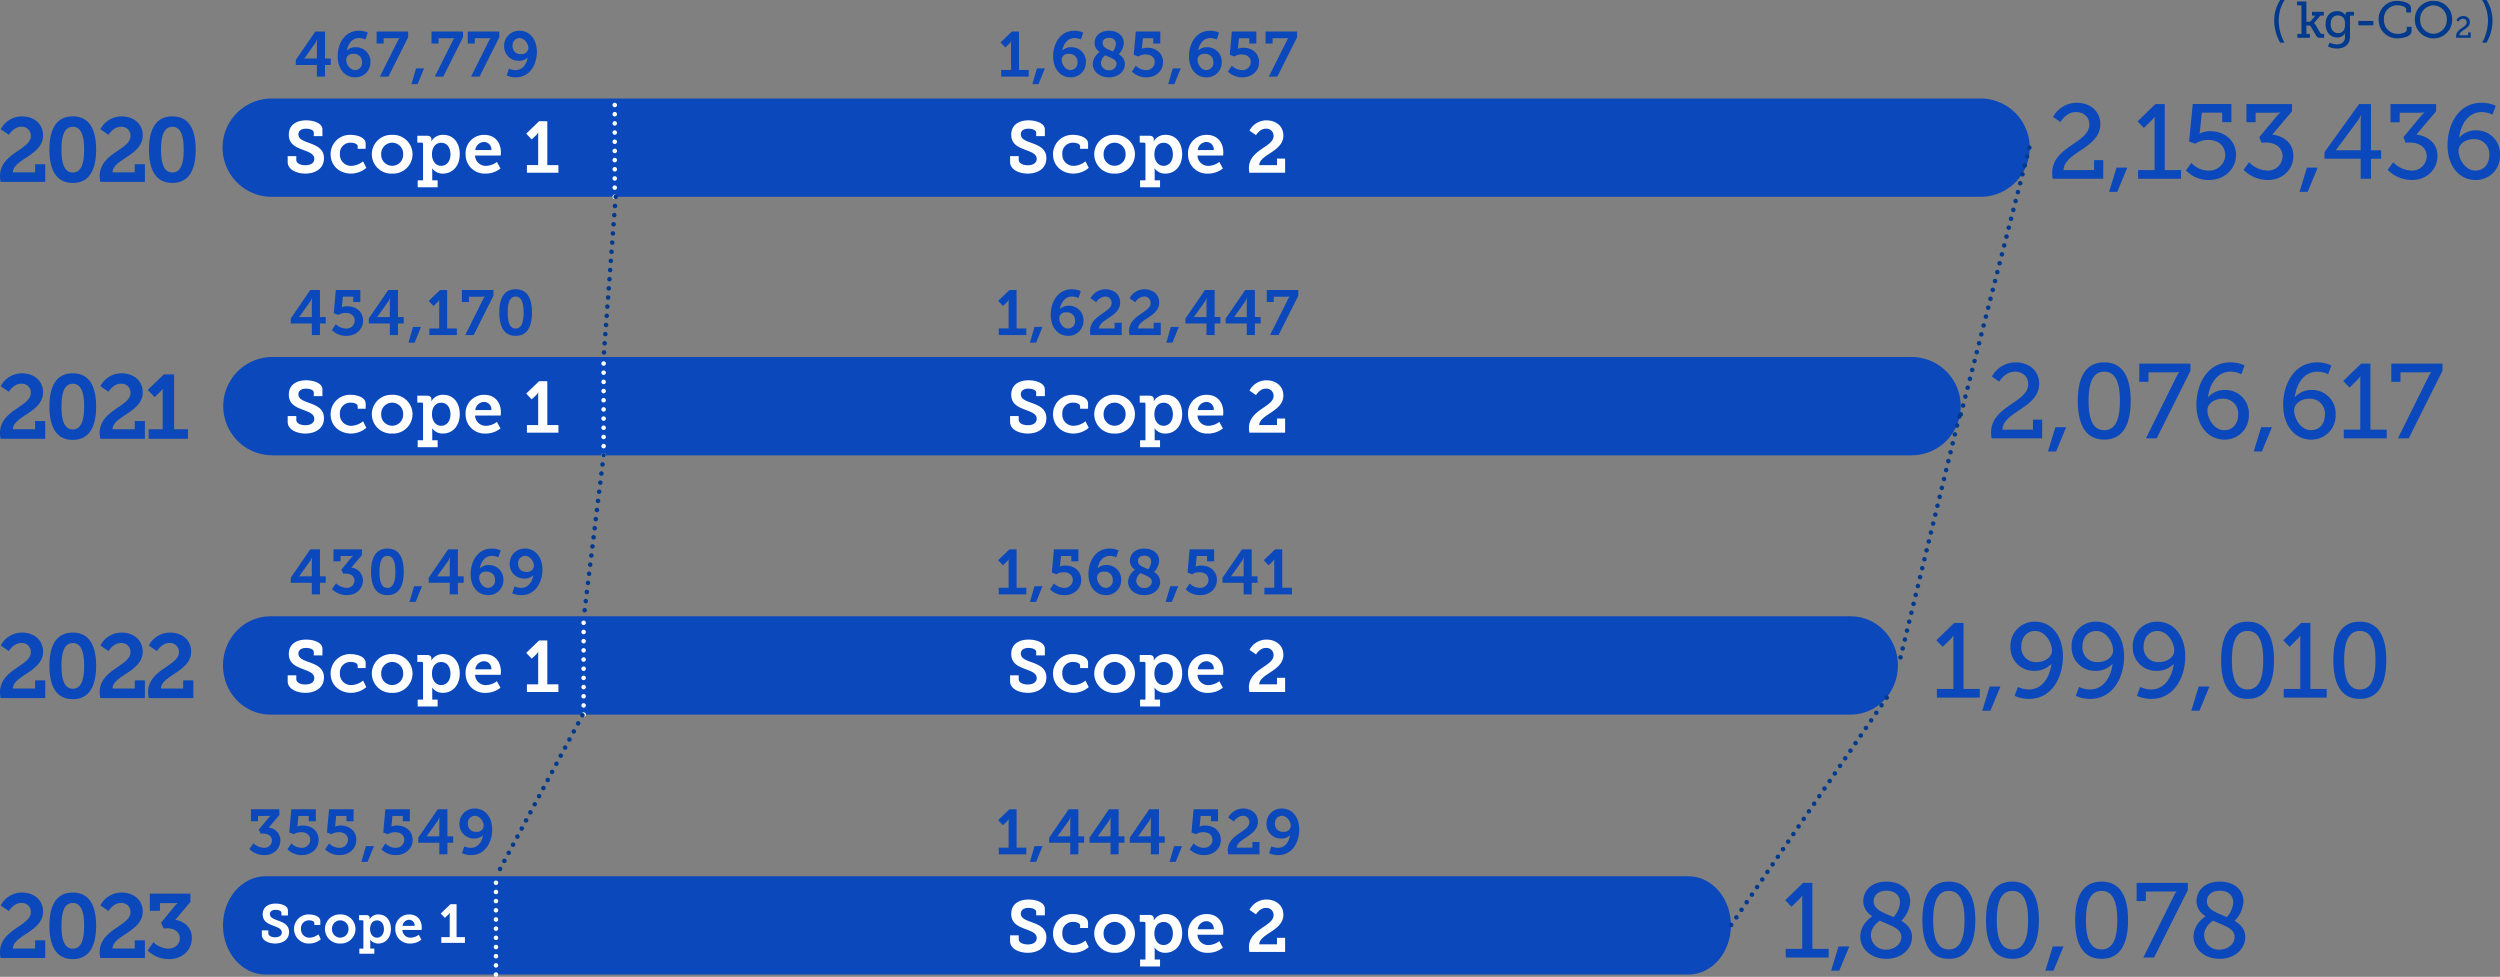 <svg xmlns="http://www.w3.org/2000/svg" width="827.085" height="323.165" viewBox="0 0 827.085 323.165">
  <rect x="0" y="0" width="827.085" height="323.165" fill="#808080" stroke="none"/>
  <g id="グループ_1049" data-name="グループ 1049" transform="translate(7898.68 6606.311)">
    <path id="パス_6504" data-name="パス 6504" d="M1.53,0H16.29V-5.85H12.93v2.7H5.58c.09-4.38,9.99-5.61,9.99-12.21,0-4.02-3.21-6.3-6.96-6.3A7.887,7.887,0,0,0,1.56-17.4l2.7,1.86s1.53-2.67,4.02-2.67a2.937,2.937,0,0,1,3.24,3.03c0,4.59-10.2,5.61-10.2,13.29A11.028,11.028,0,0,0,1.53,0ZM25.41.36c5.82,0,7.71-4.92,7.71-11.04s-1.89-10.98-7.71-10.98c-5.85,0-7.74,4.86-7.74,10.98S19.56.36,25.41.36Zm0-3.45c-2.94,0-3.75-3.33-3.75-7.59,0-4.2.81-7.53,3.75-7.53,2.91,0,3.75,3.33,3.75,7.53C29.16-6.42,28.32-3.09,25.41-3.09ZM34.5,0H49.26V-5.85H45.9v2.7H38.55c.09-4.38,9.99-5.61,9.99-12.21,0-4.02-3.21-6.3-6.96-6.3a7.887,7.887,0,0,0-7.05,4.26l2.7,1.86s1.53-2.67,4.02-2.67a2.937,2.937,0,0,1,3.24,3.03c0,4.59-10.2,5.61-10.2,13.29A11.028,11.028,0,0,0,34.5,0ZM58.35.36c5.82,0,7.71-4.92,7.71-11.04s-1.89-10.98-7.71-10.98c-5.85,0-7.74,4.86-7.74,10.98S52.5.36,58.35.36Zm0-3.45c-2.94,0-3.75-3.33-3.75-7.59,0-4.2.81-7.53,3.75-7.53,2.91,0,3.75,3.33,3.75,7.53C62.1-6.42,61.26-3.09,58.35-3.09Z" transform="translate(-7900 -6546.149)" fill="#0b48bc"/>
    <path id="パス_6505" data-name="パス 6505" d="M1.53,0H16.29V-5.85H12.93v2.7H5.58c.09-4.38,9.99-5.61,9.99-12.21,0-4.02-3.21-6.3-6.96-6.3A7.887,7.887,0,0,0,1.56-17.4l2.7,1.86s1.53-2.67,4.02-2.67a2.937,2.937,0,0,1,3.24,3.03c0,4.59-10.2,5.61-10.2,13.29A11.028,11.028,0,0,0,1.53,0ZM25.41.36c5.82,0,7.71-4.92,7.71-11.04s-1.89-10.98-7.71-10.98c-5.85,0-7.74,4.86-7.74,10.98S19.56.36,25.41.36Zm0-3.45c-2.94,0-3.75-3.33-3.75-7.59,0-4.2.81-7.53,3.75-7.53,2.91,0,3.75,3.33,3.75,7.53C29.16-6.42,28.32-3.09,25.41-3.09ZM34.5,0H49.26V-5.85H45.9v2.7H38.55c.09-4.38,9.99-5.61,9.99-12.21,0-4.02-3.21-6.3-6.96-6.3a7.887,7.887,0,0,0-7.05,4.26l2.7,1.86s1.53-2.67,4.02-2.67a2.937,2.937,0,0,1,3.24,3.03c0,4.59-10.2,5.61-10.2,13.29A11.028,11.028,0,0,0,34.5,0ZM50.49,0H63.51V-3.15H58.92V-21.3H55.53l-5.34,5.13,2.28,2.4,1.71-1.62a4.866,4.866,0,0,0,.93-1.2h.06s-.03.72-.03,1.44v12H50.49Z" transform="translate(-7900 -6461.149)" fill="#0b48bc"/>
    <path id="パス_6506" data-name="パス 6506" d="M1.53,0H16.29V-5.85H12.93v2.7H5.58c.09-4.38,9.99-5.61,9.99-12.21,0-4.02-3.21-6.3-6.96-6.3A7.887,7.887,0,0,0,1.56-17.4l2.7,1.86s1.53-2.67,4.02-2.67a2.937,2.937,0,0,1,3.24,3.03c0,4.59-10.2,5.61-10.2,13.29A11.028,11.028,0,0,0,1.53,0ZM25.41.36c5.82,0,7.71-4.92,7.71-11.04s-1.89-10.98-7.71-10.98c-5.85,0-7.74,4.86-7.74,10.98S19.56.36,25.41.36Zm0-3.45c-2.94,0-3.75-3.33-3.75-7.59,0-4.2.81-7.53,3.75-7.53,2.91,0,3.75,3.33,3.75,7.53C29.16-6.42,28.32-3.09,25.41-3.09ZM34.5,0H49.26V-5.85H45.9v2.7H38.55c.09-4.38,9.99-5.61,9.99-12.21,0-4.02-3.21-6.3-6.96-6.3a7.887,7.887,0,0,0-7.05,4.26l2.7,1.86s1.53-2.67,4.02-2.67a2.937,2.937,0,0,1,3.24,3.03c0,4.59-10.2,5.61-10.2,13.29A11.028,11.028,0,0,0,34.5,0ZM50.52,0H65.28V-5.85H61.92v2.7H54.57c.09-4.38,9.99-5.61,9.99-12.21,0-4.02-3.21-6.3-6.96-6.3a7.887,7.887,0,0,0-7.05,4.26l2.7,1.86s1.53-2.67,4.02-2.67a2.937,2.937,0,0,1,3.24,3.03c0,4.59-10.2,5.61-10.2,13.29A11.028,11.028,0,0,0,50.52,0Z" transform="translate(-7900 -6375.364)" fill="#0b48bc"/>
    <path id="パス_6507" data-name="パス 6507" d="M1.53,0H16.29V-5.85H12.93v2.7H5.58c.09-4.38,9.99-5.61,9.99-12.21,0-4.02-3.21-6.3-6.96-6.3A7.887,7.887,0,0,0,1.56-17.4l2.7,1.86s1.53-2.67,4.02-2.67a2.937,2.937,0,0,1,3.24,3.03c0,4.59-10.2,5.61-10.2,13.29A11.028,11.028,0,0,0,1.53,0ZM25.41.36c5.82,0,7.71-4.92,7.71-11.04s-1.89-10.98-7.71-10.98c-5.85,0-7.74,4.86-7.74,10.98S19.56.36,25.41.36Zm0-3.45c-2.94,0-3.75-3.33-3.75-7.59,0-4.2.81-7.53,3.75-7.53,2.91,0,3.75,3.33,3.75,7.53C29.16-6.42,28.32-3.09,25.41-3.09ZM34.5,0H49.26V-5.85H45.9v2.7H38.55c.09-4.38,9.99-5.61,9.99-12.21,0-4.02-3.21-6.3-6.96-6.3a7.887,7.887,0,0,0-7.05,4.26l2.7,1.86s1.53-2.67,4.02-2.67a2.937,2.937,0,0,1,3.24,3.03c0,4.59-10.2,5.61-10.2,13.29A11.028,11.028,0,0,0,34.5,0ZM50.88-15.63h3.36v-2.52h4.68a11.393,11.393,0,0,0,1.2-.09v.06a8.707,8.707,0,0,0-.9.87L54.6-11.67l.87,1.89c.24,0,.69-.06,1.17-.06,2.43,0,4.17,1.26,4.17,3.36,0,1.95-1.62,3.39-3.84,3.39a7.541,7.541,0,0,1-4.89-2.16L50.16-2.49A9.934,9.934,0,0,0,57.21.36C62.07.36,64.8-3,64.8-6.63c0-3.66-2.76-5.58-5.49-6l5.01-5.94V-21.3H50.88Z" transform="translate(-7900 -6289.364)" fill="#0b48bc"/>
    <path id="パス_6453" data-name="パス 6453" d="M122.622,80.8H687.7a16.262,16.262,0,1,0,0-32.523H122.622a16.262,16.262,0,1,0,0,32.523" transform="translate(-7931.276 -6622)" fill="#0b48bc"/>
    <path id="パス_6462" data-name="パス 6462" d="M1.89,0H18.62V-6.16H15.575v3.29H5.5c.07-5.915,12.145-7.21,12.145-15.155,0-4.27-3.29-7.1-7.8-7.1A8.894,8.894,0,0,0,2-20.44l2.45,1.68s1.855-3.29,5.11-3.29C12.18-22.05,14-20.44,14-17.885,14-11.8,1.715-10.71,1.715-1.89A12.248,12.248,0,0,0,1.89,0ZM20.545,4.34H23.24l3.325-8.015h-3.57ZM30.135,0h14.21V-2.87h-5.39V-24.71h-3.08L29.96-18.97l2.1,2.17,2.31-2.275a6.589,6.589,0,0,0,1.19-1.4h.07s-.035.735-.035,1.5v16.1h-5.46Zm15.82-2.765A10.253,10.253,0,0,0,53.585.42c5.145,0,8.96-3.64,8.96-8.3,0-4.41-3.43-7.84-8.54-7.84a7.681,7.681,0,0,0-3.5.77h-.07s.1-.525.175-.98l.63-5.915h6.72v3.15h3.045v-6.02H48.23L47.005-12.32l2.03.735a7.868,7.868,0,0,1,4.34-1.26c3.4,0,5.6,2.065,5.6,5.11a5.285,5.285,0,0,1-5.565,5.04,7.719,7.719,0,0,1-5.635-2.52ZM65.975-18.69H69.02v-3.15h6.895a12.006,12.006,0,0,0,1.26-.1v.07a5.868,5.868,0,0,0-.945.91L70.21-13.72l.805,1.82a11.637,11.637,0,0,1,1.47-.07c3.01,0,5.46,1.645,5.46,4.585a4.827,4.827,0,0,1-5.075,4.69,9,9,0,0,1-6.02-2.73L65.03-2.94A11.244,11.244,0,0,0,73.045.42c5.145,0,8.47-3.71,8.47-7.945,0-4.76-3.92-6.755-7-7.07l6.545-7.7V-24.71H65.975ZM83.545,4.34H86.24l3.325-8.015H86Zm8.26-10.955h11.97V0h3.4V-6.615h3.36v-2.8h-3.36V-24.71h-3.92L91.805-8.785Zm11.13-12.74a11.751,11.751,0,0,0,.91-1.645h.105a13.83,13.83,0,0,0-.175,1.89v9.7h-8.19v-.07Zm10.71.665h3.045v-3.15h6.9a12.006,12.006,0,0,0,1.26-.1v.07a5.868,5.868,0,0,0-.945.91l-6.02,7.245.805,1.82a11.637,11.637,0,0,1,1.47-.07c3.01,0,5.46,1.645,5.46,4.585a4.827,4.827,0,0,1-5.075,4.69,9,9,0,0,1-6.02-2.73L112.7-2.94A11.244,11.244,0,0,0,120.715.42c5.145,0,8.47-3.71,8.47-7.945,0-4.76-3.92-6.755-7-7.07l6.545-7.7V-24.71H113.645ZM141.75.42a7.944,7.944,0,0,0,8.12-8.33,7.735,7.735,0,0,0-7.84-8.085,7.26,7.26,0,0,0-5.6,2.345h-.07c.525-4.165,2.9-8.4,7.455-8.4a8.382,8.382,0,0,1,3.57.84l1.085-2.9a10.818,10.818,0,0,0-4.725-1.015c-7.77,0-11.235,7.455-11.235,14C132.51-4.2,136.36.42,141.75.42Zm-5.6-9.73c0-1.995,2.135-3.78,4.9-3.78a4.9,4.9,0,0,1,5.285,5.18c0,3.045-1.75,5.215-4.62,5.215C138.425-2.695,136.15-6.44,136.15-9.31Z" transform="translate(-7221.465 -6547.183)" fill="#0b48bc"/>
    <path id="パス_6463" data-name="パス 6463" d="M1.89,0H18.62V-6.16H15.575v3.29H5.5c.07-5.915,12.145-7.21,12.145-15.155,0-4.27-3.29-7.1-7.8-7.1A8.894,8.894,0,0,0,2-20.44l2.45,1.68s1.855-3.29,5.11-3.29C12.18-22.05,14-20.44,14-17.885,14-11.8,1.715-10.71,1.715-1.89A12.248,12.248,0,0,0,1.89,0ZM20.545,4.34H23.24l3.325-8.015h-3.57ZM39.165.42c6.58,0,8.75-5.67,8.75-12.81,0-7.1-2.17-12.74-8.75-12.74-6.615,0-8.75,5.635-8.75,12.74C30.415-5.25,32.55.42,39.165.42Zm0-3.115c-4.06,0-5.18-4.235-5.18-9.7,0-5.39,1.12-9.66,5.18-9.66,4.025,0,5.18,4.27,5.18,9.66C44.345-6.93,43.19-2.695,39.165-2.695ZM52.955,0h3.57L67.69-22.33v-2.38H50.75v6.02h3.045v-3.15H62.51a9.705,9.705,0,0,0,1.435-.1v.07a5.4,5.4,0,0,0-.77,1.225ZM78.89.42a7.944,7.944,0,0,0,8.12-8.33,7.735,7.735,0,0,0-7.84-8.085,7.26,7.26,0,0,0-5.6,2.345H73.5c.525-4.165,2.9-8.4,7.455-8.4a8.382,8.382,0,0,1,3.57.84l1.085-2.9a10.818,10.818,0,0,0-4.725-1.015c-7.77,0-11.235,7.455-11.235,14C69.65-4.2,73.5.42,78.89.42Zm-5.6-9.73c0-1.995,2.135-3.78,4.9-3.78a4.9,4.9,0,0,1,5.285,5.18c0,3.045-1.75,5.215-4.62,5.215C75.565-2.695,73.29-6.44,73.29-9.31ZM88.62,4.34h2.695L94.64-3.675H91.07ZM107.59.42a7.944,7.944,0,0,0,8.12-8.33,7.735,7.735,0,0,0-7.84-8.085,7.26,7.26,0,0,0-5.6,2.345h-.07c.525-4.165,2.9-8.4,7.455-8.4a8.382,8.382,0,0,1,3.57.84l1.085-2.9a10.818,10.818,0,0,0-4.725-1.015c-7.77,0-11.235,7.455-11.235,14C98.35-4.2,102.2.42,107.59.42Zm-5.6-9.73c0-1.995,2.135-3.78,4.9-3.78a4.9,4.9,0,0,1,5.285,5.18c0,3.045-1.75,5.215-4.62,5.215C104.265-2.695,101.99-6.44,101.99-9.31ZM118.405,0h14.21V-2.87h-5.39V-24.71h-3.08l-5.915,5.74,2.1,2.17,2.31-2.275a6.589,6.589,0,0,0,1.19-1.4h.07s-.035.735-.035,1.5v16.1h-5.46Zm17.92,0h3.57L151.06-22.33v-2.38H134.12v6.02h3.045v-3.15h8.715a9.706,9.706,0,0,0,1.435-.1v.07a5.4,5.4,0,0,0-.77,1.225Z" transform="translate(-7241.687 -6461.3)" fill="#0b48bc"/>
    <path id="パス_6469" data-name="パス 6469" d="M1.785,0h14.21V-2.87h-5.39V-24.71H7.525L1.61-18.97l2.1,2.17,2.31-2.275a6.589,6.589,0,0,0,1.19-1.4h.07s-.035.735-.035,1.5v16.1H1.785ZM16.8,4.34H19.5L22.82-3.675H19.25Zm9.345-21.175a7.688,7.688,0,0,0,7.84,7.98A7.533,7.533,0,0,0,39.62-11.1h.07c-.525,4.165-2.905,8.4-7.49,8.4a8.442,8.442,0,0,1-3.605-.84L27.51-.6A11.077,11.077,0,0,0,32.27.42c7.8,0,11.235-7.525,11.235-14,0-6.93-3.85-11.55-9.2-11.55A7.943,7.943,0,0,0,26.145-16.835Zm3.57,0c0-2.975,1.75-5.215,4.585-5.215,3.185,0,5.565,3.6,5.565,6.545,0,1.995-2.24,3.745-4.97,3.745A4.8,4.8,0,0,1,29.715-16.835Zm16.66,0a7.688,7.688,0,0,0,7.84,7.98A7.533,7.533,0,0,0,59.85-11.1h.07c-.525,4.165-2.9,8.4-7.49,8.4a8.442,8.442,0,0,1-3.6-.84L47.74-.6A11.077,11.077,0,0,0,52.5.42c7.805,0,11.235-7.525,11.235-14,0-6.93-3.85-11.55-9.205-11.55A7.943,7.943,0,0,0,46.375-16.835Zm3.57,0c0-2.975,1.75-5.215,4.585-5.215,3.185,0,5.565,3.6,5.565,6.545,0,1.995-2.24,3.745-4.97,3.745A4.8,4.8,0,0,1,49.945-16.835Zm16.66,0a7.688,7.688,0,0,0,7.84,7.98A7.533,7.533,0,0,0,80.08-11.1h.07c-.525,4.165-2.905,8.4-7.49,8.4a8.442,8.442,0,0,1-3.6-.84L67.97-.6A11.077,11.077,0,0,0,72.73.42c7.805,0,11.235-7.525,11.235-14,0-6.93-3.85-11.55-9.205-11.55A7.943,7.943,0,0,0,66.6-16.835Zm3.57,0c0-2.975,1.75-5.215,4.585-5.215,3.185,0,5.565,3.6,5.565,6.545,0,1.995-2.24,3.745-4.97,3.745A4.8,4.8,0,0,1,70.175-16.835ZM85.96,4.34h2.695L91.98-3.675H88.41ZM104.58.42c6.58,0,8.75-5.67,8.75-12.81,0-7.1-2.17-12.74-8.75-12.74-6.615,0-8.75,5.635-8.75,12.74C95.83-5.25,97.965.42,104.58.42Zm0-3.115c-4.06,0-5.18-4.235-5.18-9.7,0-5.39,1.12-9.66,5.18-9.66,4.025,0,5.18,4.27,5.18,9.66C109.76-6.93,108.605-2.695,104.58-2.695ZM116.55,0h14.21V-2.87h-5.39V-24.71h-3.08l-5.915,5.74,2.1,2.17,2.31-2.275a6.589,6.589,0,0,0,1.19-1.4h.07s-.035.735-.035,1.5v16.1h-5.46Zm25.165.42c6.58,0,8.75-5.67,8.75-12.81,0-7.1-2.17-12.74-8.75-12.74-6.615,0-8.75,5.635-8.75,12.74C132.965-5.25,135.1.42,141.715.42Zm0-3.115c-4.06,0-5.18-4.235-5.18-9.7,0-5.39,1.12-9.66,5.18-9.66,4.025,0,5.18,4.27,5.18,9.66C146.9-6.93,145.74-2.695,141.715-2.695Z" transform="translate(-7259.687 -6375.515)" fill="#0b48bc"/>
    <path id="パス_6470" data-name="パス 6470" d="M1.785,0h14.21V-2.87h-5.39V-24.71H7.525L1.61-18.97l2.1,2.17,2.31-2.275a6.589,6.589,0,0,0,1.19-1.4h.07s-.035.735-.035,1.5v16.1H1.785ZM16.8,4.34H19.5L22.82-3.675H19.25ZM26.46-6.965C26.46-2.73,30.17.42,35.1.42c5.145,0,8.47-3.43,8.47-7.21,0-2.52-1.5-4.165-3.535-5.355a9.979,9.979,0,0,0,2.94-6.475c0-3.92-3.22-6.51-7.84-6.51-5.18,0-7.7,3.185-7.7,6.475a5.807,5.807,0,0,0,3.01,4.97C29.75-13.195,26.46-10.92,26.46-6.965ZM30.87-18.62c0-1.925,1.505-3.5,4.27-3.5,2.66,0,4.445,1.435,4.445,3.885A7.814,7.814,0,0,1,37.45-13.4C34.16-14.84,30.87-15.785,30.87-18.62ZM29.96-7.315c0-2.765,2.24-4.375,2.94-4.9,3.85,1.75,7.14,2.555,7.14,5.425,0,2.415-2.38,4.165-4.97,4.165A4.833,4.833,0,0,1,29.96-7.315ZM55.755.42c6.58,0,8.75-5.67,8.75-12.81,0-7.1-2.17-12.74-8.75-12.74C49.14-25.13,47-19.495,47-12.39,47-5.25,49.14.42,55.755.42Zm0-3.115c-4.06,0-5.18-4.235-5.18-9.7,0-5.39,1.12-9.66,5.18-9.66,4.025,0,5.18,4.27,5.18,9.66C60.935-6.93,59.78-2.695,55.755-2.695ZM76.79.42c6.58,0,8.75-5.67,8.75-12.81,0-7.1-2.17-12.74-8.75-12.74-6.615,0-8.75,5.635-8.75,12.74C68.04-5.25,70.175.42,76.79.42Zm0-3.115c-4.06,0-5.18-4.235-5.18-9.7,0-5.39,1.12-9.66,5.18-9.66,4.025,0,5.18,4.27,5.18,9.66C81.97-6.93,80.815-2.695,76.79-2.695ZM87.675,4.34H90.37l3.325-8.015h-3.57ZM106.295.42c6.58,0,8.75-5.67,8.75-12.81,0-7.1-2.17-12.74-8.75-12.74-6.615,0-8.75,5.635-8.75,12.74C97.545-5.25,99.68.42,106.295.42Zm0-3.115c-4.06,0-5.18-4.235-5.18-9.7,0-5.39,1.12-9.66,5.18-9.66,4.025,0,5.18,4.27,5.18,9.66C111.475-6.93,110.32-2.695,106.295-2.695ZM120.085,0h3.57L134.82-22.33v-2.38H117.88v6.02h3.045v-3.15h8.715a9.705,9.705,0,0,0,1.435-.1v.07a5.4,5.4,0,0,0-.77,1.225ZM136.71-6.965c0,4.235,3.71,7.385,8.645,7.385,5.145,0,8.47-3.43,8.47-7.21,0-2.52-1.505-4.165-3.535-5.355a9.979,9.979,0,0,0,2.94-6.475c0-3.92-3.22-6.51-7.84-6.51-5.18,0-7.7,3.185-7.7,6.475a5.807,5.807,0,0,0,3.01,4.97C140-13.195,136.71-10.92,136.71-6.965Zm4.41-11.655c0-1.925,1.5-3.5,4.27-3.5,2.66,0,4.445,1.435,4.445,3.885A7.814,7.814,0,0,1,147.7-13.4C144.41-14.84,141.12-15.785,141.12-18.62Zm-.91,11.305c0-2.765,2.24-4.375,2.94-4.9,3.85,1.75,7.14,2.555,7.14,5.425,0,2.415-2.38,4.165-4.97,4.165A4.833,4.833,0,0,1,140.21-7.315Z" transform="translate(-7309.687 -6289.515)" fill="#0b48bc"/>
    <path id="パス_6492" data-name="パス 6492" d="M.5-3.843H7.476V0h2.688V-3.843h1.911V-5.964H10.164V-14.91H6.951L.5-5.5Zm6.447-7.245a8.344,8.344,0,0,0,.588-1.134H7.6a9.31,9.31,0,0,0-.126,1.281v4.977H3.318v-.042ZM20.118.252A4.947,4.947,0,0,0,25.2-4.788a4.77,4.77,0,0,0-4.809-4.935,4.154,4.154,0,0,0-2.94,1.05h-.042c.378-2.079,1.659-4.074,4.011-4.074a5.163,5.163,0,0,1,2.121.483l.777-2.268a6.942,6.942,0,0,0-2.982-.63c-4.725,0-6.972,4.326-6.972,8.442C14.364-2.331,16.905.252,20.118.252Zm-2.94-5.88a2.058,2.058,0,0,1,2.31-1.89,2.607,2.607,0,0,1,2.919,2.709A2.351,2.351,0,0,1,20.1-2.163C18.4-2.163,17.178-4.074,17.178-5.628ZM28.329,0h2.814l6.531-13.02v-1.89H27.237v3.969h2.331V-12.7H33.81a7.234,7.234,0,0,0,.966-.063v.042a3.4,3.4,0,0,0-.5.819ZM38.766,2.5H40.8l2.121-5.208H40.278ZM46.494,0h2.814l6.531-13.02v-1.89H45.4v3.969h2.331V-12.7h4.242a7.234,7.234,0,0,0,.966-.063v.042a3.4,3.4,0,0,0-.5.819ZM58.485,0H61.3L67.83-13.02v-1.89H57.393v3.969h2.331V-12.7h4.242a7.234,7.234,0,0,0,.966-.063v.042a3.4,3.4,0,0,0-.5.819ZM69.426-10.122a4.76,4.76,0,0,0,4.809,4.893,4.243,4.243,0,0,0,2.94-1.029h.042c-.378,2.121-1.638,4.1-4.032,4.1a5.325,5.325,0,0,1-2.142-.483L70.266-.378a7.1,7.1,0,0,0,3,.63c4.788,0,6.993-4.389,6.993-8.442,0-4.368-2.541-6.972-5.754-6.972A4.947,4.947,0,0,0,69.426-10.122Zm2.793,0a2.385,2.385,0,0,1,2.289-2.625c1.6,0,2.94,1.743,2.94,3.381a2.152,2.152,0,0,1-2.394,1.911A2.56,2.56,0,0,1,72.219-10.122Z" transform="translate(-7801.323 -6580.971)" fill="#0b48bc"/>
    <path id="パス_6471" data-name="パス 6471" d="M1.05,0h9.114V-2.2H6.951v-12.7H4.578L.84-11.319l1.6,1.68,1.2-1.134a3.406,3.406,0,0,0,.651-.84h.042s-.021.5-.021,1.008v8.4H1.05ZM11.361,2.5H13.4l2.121-5.208H12.873ZM24,.252a4.947,4.947,0,0,0,5.082-5.04,4.77,4.77,0,0,0-4.809-4.935,4.154,4.154,0,0,0-2.94,1.05h-.042c.378-2.079,1.659-4.074,4.011-4.074a5.163,5.163,0,0,1,2.121.483l.777-2.268a6.942,6.942,0,0,0-2.982-.63c-4.725,0-6.972,4.326-6.972,8.442C18.249-2.331,20.79.252,24,.252Zm-2.94-5.88a2.058,2.058,0,0,1,2.31-1.89,2.607,2.607,0,0,1,2.919,2.709,2.351,2.351,0,0,1-2.31,2.646C22.281-2.163,21.063-4.074,21.063-5.628Zm10.29,1.407c0,2.436,2.121,4.473,5.355,4.473,3.339,0,5.271-2.163,5.271-4.41a3.72,3.72,0,0,0-2.037-3.234,5.853,5.853,0,0,0,1.68-3.738c0-2.457-2.079-4.032-4.914-4.032-3.234,0-4.767,2.037-4.767,4.053a3.55,3.55,0,0,0,1.722,2.982A5.048,5.048,0,0,0,31.353-4.221Zm3.255-6.846c0-.966.714-1.743,2.121-1.743,1.365,0,2.268.714,2.268,2a4.159,4.159,0,0,1-1.008,2.478C36.2-9.093,34.608-9.618,34.608-11.067Zm-.546,6.552a3.421,3.421,0,0,1,1.428-2.52c2.142.966,3.738,1.407,3.738,2.835a2.315,2.315,0,0,1-2.52,2.1A2.473,2.473,0,0,1,34.062-4.515ZM44.289-1.659A6.638,6.638,0,0,0,49.077.252c3.255,0,5.544-2.205,5.544-5.061,0-2.646-2-4.725-5.208-4.725a4.241,4.241,0,0,0-1.806.336h-.042a4.882,4.882,0,0,0,.084-.588l.294-2.919h3.4v1.764H53.7V-14.91H45.591L44.9-7.224l1.512.567a4.381,4.381,0,0,1,2.415-.672c1.911,0,3.024,1.071,3.024,2.583a2.715,2.715,0,0,1-2.94,2.583,4.886,4.886,0,0,1-3.318-1.449ZM56.3,2.5h2.037l2.121-5.208H57.813ZM68.943.252a4.947,4.947,0,0,0,5.082-5.04,4.77,4.77,0,0,0-4.809-4.935,4.154,4.154,0,0,0-2.94,1.05h-.042c.378-2.079,1.659-4.074,4.011-4.074a5.163,5.163,0,0,1,2.121.483l.777-2.268a6.942,6.942,0,0,0-2.982-.63c-4.725,0-6.972,4.326-6.972,8.442C63.189-2.331,65.73.252,68.943.252ZM66-5.628a2.058,2.058,0,0,1,2.31-1.89,2.607,2.607,0,0,1,2.919,2.709,2.351,2.351,0,0,1-2.31,2.646C67.221-2.163,66-4.074,66-5.628ZM76.062-1.659A6.638,6.638,0,0,0,80.85.252c3.255,0,5.544-2.205,5.544-5.061,0-2.646-1.995-4.725-5.208-4.725A4.241,4.241,0,0,0,79.38-9.2h-.042a4.881,4.881,0,0,0,.084-.588l.294-2.919h3.4v1.764H85.47V-14.91H77.364l-.693,7.686,1.512.567A4.381,4.381,0,0,1,80.6-7.329c1.911,0,3.024,1.071,3.024,2.583a2.715,2.715,0,0,1-2.94,2.583,4.886,4.886,0,0,1-3.318-1.449ZM89.607,0h2.814l6.531-13.02v-1.89H88.515v3.969h2.331V-12.7h4.242a7.234,7.234,0,0,0,.966-.063v.042a3.4,3.4,0,0,0-.5.819Z" transform="translate(-7568.507 -6580.971)" fill="#0b48bc"/>
    <path id="パス_6486" data-name="パス 6486" d="M0,32.523V0" transform="translate(-7695.3 -6573.723)" fill="none" stroke="#fff" stroke-linecap="round" stroke-width="1.5" stroke-dasharray="0 3.037"/>
    <path id="パス_6472" data-name="パス 6472" d="M1.152-5.5v1.944c0,2.568,3.024,3.84,5.856,3.84,3.216,0,6.144-1.608,6.144-5.088,0-3.192-2.544-4.2-5.088-5.112C6.288-10.584,4.7-11.136,4.7-12.7c0-1.3,1.152-1.872,2.544-1.872,1.272,0,2.544.456,2.544,1.32V-12.1h2.856v-2.232c0-1.968-2.712-3-5.4-3-2.928,0-5.712,1.32-5.712,4.752,0,3.048,2.232,4.08,4.512,4.944,1.968.768,3.912,1.32,3.912,3.048,0,1.368-1.224,2.112-2.952,2.112-1.608,0-3-.648-3-1.752V-5.5ZM15.36-6.1c0,3.96,3.168,6.384,6.744,6.384a7.777,7.777,0,0,0,5.064-1.9l-1.08-2.16A6.423,6.423,0,0,1,22.272-2.28a3.663,3.663,0,0,1-3.84-3.888,3.46,3.46,0,0,1,3.6-3.768c1.032,0,2.28.384,2.28,1.2v.816h2.64V-9.6c0-2.16-2.976-2.928-5.016-2.928A6.362,6.362,0,0,0,15.36-6.1ZM28.992-6.12A6.428,6.428,0,0,0,35.736.288a6.421,6.421,0,0,0,6.72-6.408,6.442,6.442,0,0,0-6.744-6.408A6.436,6.436,0,0,0,28.992-6.12Zm3.1,0a3.657,3.657,0,0,1,3.648-3.816A3.653,3.653,0,0,1,39.36-6.12,3.638,3.638,0,0,1,35.736-2.3,3.643,3.643,0,0,1,32.088-6.12ZM44.16,2.52V4.8h6.6V2.52H48.984v-2.9a7.1,7.1,0,0,0-.072-1.056h.048A4.27,4.27,0,0,0,52.488.288c3.216,0,5.592-2.52,5.592-6.408,0-3.792-2.112-6.408-5.424-6.408a4.367,4.367,0,0,0-3.936,2.064h-.048s.024-.264.024-.552v-.072c0-.624-.384-1.152-1.512-1.152H44.04v2.28h1.368a.48.48,0,0,1,.528.528V2.52Zm4.728-8.568c0-2.712,1.488-3.864,3.072-3.864,1.8,0,3.048,1.512,3.048,3.84,0,2.424-1.392,3.792-3.072,3.792C49.944-2.28,48.888-4.152,48.888-6.048ZM60.024-6.12A6.272,6.272,0,0,0,66.6.288a7.791,7.791,0,0,0,4.944-1.7l-1.176-2.16a6.186,6.186,0,0,1-3.552,1.3,3.526,3.526,0,0,1-3.672-3.408h8.472s.072-.672.072-1.032c0-3.24-1.92-5.808-5.448-5.808A6.037,6.037,0,0,0,60.024-6.12Zm3.192-1.368a2.98,2.98,0,0,1,2.952-2.688,2.467,2.467,0,0,1,2.376,2.688ZM80.328,0H92.136V-4.68H89.448v2.16h-5.88c.072-3.5,7.992-4.488,7.992-9.768,0-3.216-2.568-5.04-5.568-5.04a6.309,6.309,0,0,0-5.64,3.408l2.16,1.488s1.224-2.136,3.216-2.136a2.35,2.35,0,0,1,2.592,2.424c0,3.672-8.16,4.488-8.16,10.632A8.822,8.822,0,0,0,80.328,0Z" transform="translate(-7565.658 -6549.166)" fill="#fff"/>
    <path id="パス_6493" data-name="パス 6493" d="M1.152-5.5v1.944c0,2.568,3.024,3.84,5.856,3.84,3.216,0,6.144-1.608,6.144-5.088,0-3.192-2.544-4.2-5.088-5.112C6.288-10.584,4.7-11.136,4.7-12.7c0-1.3,1.152-1.872,2.544-1.872,1.272,0,2.544.456,2.544,1.32V-12.1h2.856v-2.232c0-1.968-2.712-3-5.4-3-2.928,0-5.712,1.32-5.712,4.752,0,3.048,2.232,4.08,4.512,4.944,1.968.768,3.912,1.32,3.912,3.048,0,1.368-1.224,2.112-2.952,2.112-1.608,0-3-.648-3-1.752V-5.5ZM15.36-6.1c0,3.96,3.168,6.384,6.744,6.384a7.777,7.777,0,0,0,5.064-1.9l-1.08-2.16A6.423,6.423,0,0,1,22.272-2.28a3.663,3.663,0,0,1-3.84-3.888,3.46,3.46,0,0,1,3.6-3.768c1.032,0,2.28.384,2.28,1.2v.816h2.64V-9.6c0-2.16-2.976-2.928-5.016-2.928A6.362,6.362,0,0,0,15.36-6.1ZM28.992-6.12A6.428,6.428,0,0,0,35.736.288a6.421,6.421,0,0,0,6.72-6.408,6.442,6.442,0,0,0-6.744-6.408A6.436,6.436,0,0,0,28.992-6.12Zm3.1,0a3.657,3.657,0,0,1,3.648-3.816A3.653,3.653,0,0,1,39.36-6.12,3.638,3.638,0,0,1,35.736-2.3,3.643,3.643,0,0,1,32.088-6.12ZM44.16,2.52V4.8h6.6V2.52H48.984v-2.9a7.1,7.1,0,0,0-.072-1.056h.048A4.27,4.27,0,0,0,52.488.288c3.216,0,5.592-2.52,5.592-6.408,0-3.792-2.112-6.408-5.424-6.408a4.367,4.367,0,0,0-3.936,2.064h-.048s.024-.264.024-.552v-.072c0-.624-.384-1.152-1.512-1.152H44.04v2.28h1.368a.48.48,0,0,1,.528.528V2.52Zm4.728-8.568c0-2.712,1.488-3.864,3.072-3.864,1.8,0,3.048,1.512,3.048,3.84,0,2.424-1.392,3.792-3.072,3.792C49.944-2.28,48.888-4.152,48.888-6.048ZM60.024-6.12A6.272,6.272,0,0,0,66.6.288a7.791,7.791,0,0,0,4.944-1.7l-1.176-2.16a6.186,6.186,0,0,1-3.552,1.3,3.526,3.526,0,0,1-3.672-3.408h8.472s.072-.672.072-1.032c0-3.24-1.92-5.808-5.448-5.808A6.037,6.037,0,0,0,60.024-6.12Zm3.192-1.368a2.98,2.98,0,0,1,2.952-2.688,2.467,2.467,0,0,1,2.376,2.688ZM80.3,0H90.72V-2.52H87.048V-17.04H84.336l-4.272,4.1,1.824,1.92,1.368-1.3a3.893,3.893,0,0,0,.744-.96h.048s-.024.576-.024,1.152v9.6H80.3Z" transform="translate(-7804.658 -6549.166)" fill="#fff"/>
    <path id="パス_6454" data-name="パス 6454" d="M122.591,166.319H665.13a16.262,16.262,0,0,0,0-32.523H122.591a16.262,16.262,0,0,0,0,32.523" transform="translate(-7931.276 -6622)" fill="#0b48bc"/>
    <path id="パス_6455" data-name="パス 6455" d="M122,166.319h522.86c8.639,0,15.642-7.281,15.642-16.262s-7-16.261-15.642-16.261H122c-8.639,0-15.642,7.28-15.642,16.261s7,16.262,15.642,16.262" transform="translate(-7931.276 -6536.215)" fill="#0b48bc"/>
    <path id="パス_6456" data-name="パス 6456" d="M120.443,166.319H591.161c7.777,0,14.082-7.281,14.082-16.262s-6.3-16.261-14.082-16.261H120.443c-7.777,0-14.083,7.28-14.083,16.261s6.305,16.262,14.083,16.262" transform="translate(-7931.276 -6450.215)" fill="#0b48bc"/>
    <path id="パス_6494" data-name="パス 6494" d="M.5-3.843H7.476V0h2.688V-3.843h1.911V-5.964H10.164V-14.91H6.951L.5-5.5Zm6.447-7.245a8.344,8.344,0,0,0,.588-1.134H7.6a9.31,9.31,0,0,0-.126,1.281v4.977H3.318v-.042Zm7.161,9.429A6.638,6.638,0,0,0,18.9.252c3.255,0,5.544-2.205,5.544-5.061,0-2.646-1.995-4.725-5.208-4.725A4.241,4.241,0,0,0,17.43-9.2h-.042a4.882,4.882,0,0,0,.084-.588l.294-2.919h3.4v1.764H23.52V-14.91H15.414l-.693,7.686,1.512.567a4.381,4.381,0,0,1,2.415-.672c1.911,0,3.024,1.071,3.024,2.583a2.715,2.715,0,0,1-2.94,2.583,4.886,4.886,0,0,1-3.318-1.449Zm12.2-2.184h6.972V0h2.688V-3.843h1.911V-5.964H35.973V-14.91H32.76L26.313-5.5Zm6.447-7.245a8.344,8.344,0,0,0,.588-1.134h.063a9.31,9.31,0,0,0-.126,1.281v4.977H29.127v-.042ZM39.438,2.5h2.037L43.6-2.709H40.95ZM46.347,0h9.114V-2.2H52.248v-12.7H49.875l-3.738,3.591,1.6,1.68,1.2-1.134a3.406,3.406,0,0,0,.651-.84h.042s-.021.5-.021,1.008v8.4H46.347ZM58.212,0h2.814l6.531-13.02v-1.89H57.12v3.969h2.331V-12.7h4.242a7.234,7.234,0,0,0,.966-.063v.042a3.4,3.4,0,0,0-.5.819Zm16.7.252c4.074,0,5.4-3.444,5.4-7.728s-1.323-7.686-5.4-7.686c-4.1,0-5.418,3.4-5.418,7.686S70.812.252,74.907.252Zm0-2.415c-2.058,0-2.625-2.331-2.625-5.313,0-2.94.567-5.271,2.625-5.271,2.037,0,2.625,2.331,2.625,5.271C77.532-4.494,76.944-2.163,74.907-2.163Z" transform="translate(-7802.992 -6495.451)" fill="#0b48bc"/>
    <path id="パス_6495" data-name="パス 6495" d="M.5-3.843H7.476V0h2.688V-3.843h1.911V-5.964H10.164V-14.91H6.951L.5-5.5Zm6.447-7.245a8.344,8.344,0,0,0,.588-1.134H7.6a9.31,9.31,0,0,0-.126,1.281v4.977H3.318v-.042Zm7.686.147h2.352V-12.7h3.276a7.975,7.975,0,0,0,.84-.063v.042a6.1,6.1,0,0,0-.63.609L17.241-8.169l.609,1.323c.168,0,.483-.042.819-.042,1.7,0,2.919.882,2.919,2.352A2.469,2.469,0,0,1,18.9-2.163a5.279,5.279,0,0,1-3.423-1.512L14.133-1.743A6.954,6.954,0,0,0,19.068.252c3.4,0,5.313-2.352,5.313-4.893a4.218,4.218,0,0,0-3.843-4.2L24.045-13V-14.91H14.637ZM32.487.252c4.074,0,5.4-3.444,5.4-7.728s-1.323-7.686-5.4-7.686c-4.095,0-5.418,3.4-5.418,7.686S28.392.252,32.487.252Zm0-2.415c-2.058,0-2.625-2.331-2.625-5.313,0-2.94.567-5.271,2.625-5.271,2.037,0,2.625,2.331,2.625,5.271C35.112-4.494,34.524-2.163,32.487-2.163ZM39.774,2.5h2.037l2.121-5.208H41.286Zm6.363-6.342h6.972V0H55.8V-3.843h1.911V-5.964H55.8V-14.91H52.584L46.137-5.5Zm6.447-7.245a8.344,8.344,0,0,0,.588-1.134h.063a9.31,9.31,0,0,0-.126,1.281v4.977H48.951v-.042ZM65.772.252a4.947,4.947,0,0,0,5.082-5.04,4.77,4.77,0,0,0-4.809-4.935,4.154,4.154,0,0,0-2.94,1.05h-.042c.378-2.079,1.659-4.074,4.011-4.074a5.163,5.163,0,0,1,2.121.483l.777-2.268a6.942,6.942,0,0,0-2.982-.63c-4.725,0-6.972,4.326-6.972,8.442C60.018-2.331,62.559.252,65.772.252Zm-2.94-5.88a2.058,2.058,0,0,1,2.31-1.89,2.607,2.607,0,0,1,2.919,2.709,2.351,2.351,0,0,1-2.31,2.646C64.05-2.163,62.832-4.074,62.832-5.628Zm10.1-4.494a4.76,4.76,0,0,0,4.809,4.893,4.243,4.243,0,0,0,2.94-1.029h.042c-.378,2.121-1.638,4.1-4.032,4.1a5.325,5.325,0,0,1-2.142-.483L73.773-.378a7.1,7.1,0,0,0,3,.63c4.788,0,6.993-4.389,6.993-8.442,0-4.368-2.541-6.972-5.754-6.972A4.947,4.947,0,0,0,72.933-10.122Zm2.793,0a2.385,2.385,0,0,1,2.289-2.625c1.6,0,2.94,1.743,2.94,3.381a2.152,2.152,0,0,1-2.394,1.911A2.56,2.56,0,0,1,75.726-10.122Z" transform="translate(-7802.992 -6409.666)" fill="#0b48bc"/>
    <path id="パス_6496" data-name="パス 6496" d="M1.323-10.941H3.675V-12.7H6.951a7.975,7.975,0,0,0,.84-.063v.042a6.1,6.1,0,0,0-.63.609L3.927-8.169l.609,1.323c.168,0,.483-.042.819-.042,1.7,0,2.919.882,2.919,2.352A2.469,2.469,0,0,1,5.586-2.163,5.279,5.279,0,0,1,2.163-3.675L.819-1.743A6.954,6.954,0,0,0,5.754.252c3.4,0,5.313-2.352,5.313-4.893a4.218,4.218,0,0,0-3.843-4.2L10.731-13V-14.91H1.323ZM13.4-1.659A6.638,6.638,0,0,0,18.186.252c3.255,0,5.544-2.205,5.544-5.061,0-2.646-1.995-4.725-5.208-4.725a4.241,4.241,0,0,0-1.806.336h-.042a4.882,4.882,0,0,0,.084-.588l.294-2.919h3.4v1.764h2.352V-14.91H14.7l-.693,7.686,1.512.567a4.381,4.381,0,0,1,2.415-.672c1.911,0,3.024,1.071,3.024,2.583a2.715,2.715,0,0,1-2.94,2.583A4.886,4.886,0,0,1,14.7-3.612Zm12.474,0A6.638,6.638,0,0,0,30.66.252c3.255,0,5.544-2.205,5.544-5.061,0-2.646-1.995-4.725-5.208-4.725A4.241,4.241,0,0,0,29.19-9.2h-.042a4.882,4.882,0,0,0,.084-.588l.294-2.919h3.4v1.764H35.28V-14.91H27.174l-.693,7.686,1.512.567a4.381,4.381,0,0,1,2.415-.672c1.911,0,3.024,1.071,3.024,2.583a2.715,2.715,0,0,1-2.94,2.583,4.886,4.886,0,0,1-3.318-1.449ZM37.863,2.5H39.9l2.121-5.208H39.375ZM44.5-1.659A6.638,6.638,0,0,0,49.287.252c3.255,0,5.544-2.205,5.544-5.061,0-2.646-2-4.725-5.208-4.725a4.241,4.241,0,0,0-1.806.336h-.042a4.882,4.882,0,0,0,.084-.588l.294-2.919h3.4v1.764h2.352V-14.91H45.8l-.693,7.686,1.512.567a4.381,4.381,0,0,1,2.415-.672c1.911,0,3.024,1.071,3.024,2.583a2.715,2.715,0,0,1-2.94,2.583A4.886,4.886,0,0,1,45.8-3.612Zm12.18-2.184h6.972V0h2.688V-3.843H68.25V-5.964H66.339V-14.91H63.126L56.679-5.5Zm6.447-7.245a8.344,8.344,0,0,0,.588-1.134h.063a9.31,9.31,0,0,0-.126,1.281v4.977H59.493v-.042Zm7.182.966a4.76,4.76,0,0,0,4.809,4.893,4.243,4.243,0,0,0,2.94-1.029H78.1c-.378,2.121-1.638,4.1-4.032,4.1a5.325,5.325,0,0,1-2.142-.483L71.148-.378a7.1,7.1,0,0,0,3,.63c4.788,0,6.993-4.389,6.993-8.442,0-4.368-2.541-6.972-5.754-6.972A4.947,4.947,0,0,0,70.308-10.122Zm2.793,0a2.385,2.385,0,0,1,2.289-2.625c1.6,0,2.94,1.743,2.94,3.381a2.152,2.152,0,0,1-2.394,1.911A2.56,2.56,0,0,1,73.1-10.122Z" transform="translate(-7816.992 -6323.666)" fill="#0b48bc"/>
    <path id="パス_6473" data-name="パス 6473" d="M1.05,0h9.114V-2.2H6.951v-12.7H4.578L.84-11.319l1.6,1.68,1.2-1.134a3.406,3.406,0,0,0,.651-.84h.042s-.021.5-.021,1.008v8.4H1.05ZM11.361,2.5H13.4l2.121-5.208H12.873ZM24,.252a4.947,4.947,0,0,0,5.082-5.04,4.77,4.77,0,0,0-4.809-4.935,4.154,4.154,0,0,0-2.94,1.05h-.042c.378-2.079,1.659-4.074,4.011-4.074a5.163,5.163,0,0,1,2.121.483l.777-2.268a6.942,6.942,0,0,0-2.982-.63c-4.725,0-6.972,4.326-6.972,8.442C18.249-2.331,20.79.252,24,.252Zm-2.94-5.88a2.058,2.058,0,0,1,2.31-1.89,2.607,2.607,0,0,1,2.919,2.709,2.351,2.351,0,0,1-2.31,2.646C22.281-2.163,21.063-4.074,21.063-5.628ZM31.395,0H41.727V-4.095H39.375V-2.2H34.23c.063-3.066,6.993-3.927,6.993-8.547,0-2.814-2.247-4.41-4.872-4.41a5.521,5.521,0,0,0-4.935,2.982l1.89,1.3a3.755,3.755,0,0,1,2.814-1.869,2.056,2.056,0,0,1,2.268,2.121c0,3.213-7.14,3.927-7.14,9.3A7.72,7.72,0,0,0,31.395,0ZM44.31,0H54.642V-4.095H52.29V-2.2H47.145c.063-3.066,6.993-3.927,6.993-8.547,0-2.814-2.247-4.41-4.872-4.41a5.521,5.521,0,0,0-4.935,2.982l1.89,1.3a3.755,3.755,0,0,1,2.814-1.869A2.056,2.056,0,0,1,51.3-10.626c0,3.213-7.14,3.927-7.14,9.3A7.72,7.72,0,0,0,44.31,0ZM56.469,2.5h2.037l2.121-5.208H57.981Zm6.342-6.342h6.972V0h2.688V-3.843h1.911V-5.964H72.471V-14.91H69.258L62.811-5.5Zm6.447-7.245a8.344,8.344,0,0,0,.588-1.134h.063a9.31,9.31,0,0,0-.126,1.281v4.977H65.625v-.042Zm6.867,7.245H83.1V0h2.688V-3.843H87.7V-5.964H85.785V-14.91H82.572L76.125-5.5Zm6.447-7.245a8.344,8.344,0,0,0,.588-1.134h.063a9.31,9.31,0,0,0-.126,1.281v4.977H78.939v-.042ZM90.8,0h2.814l6.531-13.02v-1.89H89.712v3.969h2.331V-12.7h4.242a7.234,7.234,0,0,0,.966-.063v.042a3.4,3.4,0,0,0-.5.819Z" transform="translate(-7569.306 -6495.451)" fill="#0b48bc"/>
    <path id="パス_6474" data-name="パス 6474" d="M1.05,0h9.114V-2.2H6.951v-12.7H4.578L.84-11.319l1.6,1.68,1.2-1.134a3.406,3.406,0,0,0,.651-.84h.042s-.021.5-.021,1.008v8.4H1.05ZM11.361,2.5H13.4l2.121-5.208H12.873ZM18-1.659A6.638,6.638,0,0,0,22.785.252c3.255,0,5.544-2.205,5.544-5.061,0-2.646-1.995-4.725-5.208-4.725a4.241,4.241,0,0,0-1.806.336h-.042a4.882,4.882,0,0,0,.084-.588l.294-2.919h3.4v1.764H27.4V-14.91H19.3l-.693,7.686,1.512.567a4.381,4.381,0,0,1,2.415-.672c1.911,0,3.024,1.071,3.024,2.583a2.715,2.715,0,0,1-2.94,2.583A4.886,4.886,0,0,1,19.3-3.612ZM36.477.252a4.947,4.947,0,0,0,5.082-5.04A4.77,4.77,0,0,0,36.75-9.723a4.154,4.154,0,0,0-2.94,1.05h-.042c.378-2.079,1.659-4.074,4.011-4.074a5.163,5.163,0,0,1,2.121.483l.777-2.268a6.942,6.942,0,0,0-2.982-.63c-4.725,0-6.972,4.326-6.972,8.442C30.723-2.331,33.264.252,36.477.252Zm-2.94-5.88a2.058,2.058,0,0,1,2.31-1.89,2.607,2.607,0,0,1,2.919,2.709,2.351,2.351,0,0,1-2.31,2.646C34.755-2.163,33.537-4.074,33.537-5.628Zm10.29,1.407c0,2.436,2.121,4.473,5.355,4.473,3.339,0,5.271-2.163,5.271-4.41a3.72,3.72,0,0,0-2.037-3.234A5.853,5.853,0,0,0,54.1-11.13c0-2.457-2.079-4.032-4.914-4.032-3.234,0-4.767,2.037-4.767,4.053a3.55,3.55,0,0,0,1.722,2.982A5.048,5.048,0,0,0,43.827-4.221Zm3.255-6.846c0-.966.714-1.743,2.121-1.743,1.365,0,2.268.714,2.268,2a4.159,4.159,0,0,1-1.008,2.478C48.678-9.093,47.082-9.618,47.082-11.067Zm-.546,6.552a3.421,3.421,0,0,1,1.428-2.52C50.106-6.069,51.7-5.628,51.7-4.2a2.315,2.315,0,0,1-2.52,2.1A2.473,2.473,0,0,1,46.536-4.515ZM56.259,2.5H58.3l2.121-5.208H57.771ZM62.9-1.659A6.638,6.638,0,0,0,67.683.252c3.255,0,5.544-2.205,5.544-5.061,0-2.646-1.995-4.725-5.208-4.725a4.241,4.241,0,0,0-1.806.336h-.042a4.881,4.881,0,0,0,.084-.588l.294-2.919h3.4v1.764H72.3V-14.91H64.2L63.5-7.224l1.512.567a4.381,4.381,0,0,1,2.415-.672c1.911,0,3.024,1.071,3.024,2.583a2.715,2.715,0,0,1-2.94,2.583A4.886,4.886,0,0,1,64.2-3.612Zm12.18-2.184h6.972V0h2.688V-3.843h1.911V-5.964H84.735V-14.91H81.522L75.075-5.5Zm6.447-7.245a8.344,8.344,0,0,0,.588-1.134h.063a9.31,9.31,0,0,0-.126,1.281v4.977H77.889v-.042ZM88.935,0h9.114V-2.2H94.836v-12.7H92.463l-3.738,3.591,1.6,1.68,1.2-1.134a3.406,3.406,0,0,0,.651-.84h.042s-.021.5-.021,1.008v8.4H88.935Z" transform="translate(-7569.306 -6409.666)" fill="#0b48bc"/>
    <path id="パス_6475" data-name="パス 6475" d="M1.05,0h9.114V-2.2H6.951v-12.7H4.578L.84-11.319l1.6,1.68,1.2-1.134a3.406,3.406,0,0,0,.651-.84h.042s-.021.5-.021,1.008v8.4H1.05ZM11.361,2.5H13.4l2.121-5.208H12.873Zm6.363-6.342H24.7V0h2.688V-3.843h1.911V-5.964H27.384V-14.91H24.171L17.724-5.5Zm6.447-7.245a8.344,8.344,0,0,0,.588-1.134h.063a9.31,9.31,0,0,0-.126,1.281v4.977H20.538v-.042Zm6.888,7.245h6.972V0h2.688V-3.843H42.63V-5.964H40.719V-14.91H37.506L31.059-5.5Zm6.447-7.245a8.344,8.344,0,0,0,.588-1.134h.063a9.31,9.31,0,0,0-.126,1.281v4.977H33.873v-.042Zm6.888,7.245h6.972V0h2.688V-3.843h1.911V-5.964H54.054V-14.91H50.841L44.394-5.5Zm6.447-7.245a8.344,8.344,0,0,0,.588-1.134h.063a9.31,9.31,0,0,0-.126,1.281v4.977H47.208v-.042ZM57.54,2.5h2.037L61.7-2.709H59.052ZM64.2-1.659A6.638,6.638,0,0,0,68.985.252c3.255,0,5.544-2.205,5.544-5.061,0-2.646-2-4.725-5.208-4.725a4.241,4.241,0,0,0-1.806.336h-.042a4.883,4.883,0,0,0,.084-.588l.294-2.919h3.4v1.764H73.6V-14.91H65.5l-.693,7.686,1.512.567a4.381,4.381,0,0,1,2.415-.672c1.911,0,3.024,1.071,3.024,2.583a2.715,2.715,0,0,1-2.94,2.583A4.886,4.886,0,0,1,65.5-3.612ZM76.965,0H87.3V-4.095H84.945V-2.2H79.8c.063-3.066,6.993-3.927,6.993-8.547,0-2.814-2.247-4.41-4.872-4.41a5.521,5.521,0,0,0-4.935,2.982l1.89,1.3a3.755,3.755,0,0,1,2.814-1.869,2.056,2.056,0,0,1,2.268,2.121c0,3.213-7.14,3.927-7.14,9.3A7.72,7.72,0,0,0,76.965,0ZM89.628-10.122a4.76,4.76,0,0,0,4.809,4.893,4.243,4.243,0,0,0,2.94-1.029h.042c-.378,2.121-1.638,4.1-4.032,4.1a5.325,5.325,0,0,1-2.142-.483L90.468-.378a7.1,7.1,0,0,0,3,.63c4.788,0,6.993-4.389,6.993-8.442,0-4.368-2.541-6.972-5.754-6.972A4.947,4.947,0,0,0,89.628-10.122Zm2.793,0a2.385,2.385,0,0,1,2.289-2.625c1.6,0,2.94,1.743,2.94,3.381a2.152,2.152,0,0,1-2.394,1.911A2.56,2.56,0,0,1,92.421-10.122Z" transform="translate(-7569.306 -6323.666)" fill="#0b48bc"/>
    <path id="パス_6487" data-name="パス 6487" d="M0,32.523V0" transform="translate(-7698.982 -6488.204)" fill="none" stroke="#fff" stroke-linecap="round" stroke-width="1.5" stroke-dasharray="0 3.037"/>
    <path id="パス_6488" data-name="パス 6488" d="M0,32.523V0" transform="translate(-7705.6 -6402.419)" fill="none" stroke="#fff" stroke-linecap="round" stroke-width="1.5" stroke-dasharray="0 3.037"/>
    <path id="パス_6497" data-name="パス 6497" d="M0,32.523V0" transform="translate(-7734.6 -6316.419)" fill="none" stroke="#fff" stroke-linecap="round" stroke-width="1.5" stroke-dasharray="0 3.037"/>
    <path id="パス_6489" data-name="パス 6489" d="M3.986,0,0,53" transform="translate(-7698.982 -6541.2)" fill="none" stroke="#003a8e" stroke-linecap="round" stroke-width="1.5" stroke-dasharray="0 3.037"/>
    <path id="パス_6490" data-name="パス 6490" d="M6.518,0,0,53.181" transform="translate(-7705.5 -6455.681)" fill="none" stroke="#003a8e" stroke-linecap="round" stroke-width="1.5" stroke-dasharray="0 3.037"/>
    <path id="パス_6491" data-name="パス 6491" d="M28.518,0,0,53.181" transform="translate(-7734.5 -6369.681)" fill="none" stroke="#003a8e" stroke-linecap="round" stroke-width="1.5" stroke-dasharray="0 3.037"/>
    <path id="パス_6476" data-name="パス 6476" d="M22.753,0,0,88.572" transform="translate(-7250.063 -6557.462)" fill="none" stroke="#003a8e" stroke-linecap="round" stroke-width="1.5" stroke-dasharray="0 3.037"/>
    <path id="パス_6477" data-name="パス 6477" d="M20,0,0,82" transform="translate(-7270.5 -6468.5)" fill="none" stroke="#003a8e" stroke-linecap="round" stroke-width="1.5" stroke-dasharray="0 3.037"/>
    <path id="パス_6478" data-name="パス 6478" d="M52,0,0,76" transform="translate(-7326.5 -6375.5)" fill="none" stroke="#003a8e" stroke-linecap="round" stroke-width="1.5" stroke-dasharray="0 3.037"/>
    <path id="パス_6464" data-name="パス 6464" d="M3.145,1.615H4.59A15.079,15.079,0,0,1,2.669-5.763,12.983,12.983,0,0,1,4.59-12.495H3.145A12.51,12.51,0,0,0,1.173-5.78,14.571,14.571,0,0,0,3.145,1.615ZM8.823,0h4.148V-1.275H11.815V-4.046h.68c.374,0,.612.034.8.34L14.994-.8A1.272,1.272,0,0,0,16.4,0H17.7V-1.275h-.544c-.442,0-.578-.068-.748-.34l-1.462-2.5c-.34-.578-.612-.7-.629-.7v-.034l2.125-2.482h1.139V-8.6h-3.91v1.275H14.79L13.073-5.3H11.815V-12H8.738v1.275h1.445v9.452H8.823ZM19.5,1.6l-.544,1.258A6.762,6.762,0,0,0,21.9,3.57c2.176,0,4.335-1.088,4.335-3.927v-6.63a.331.331,0,0,1,.374-.34h.952V-8.6H25.721c-.714,0-.986.323-.986.867a1.364,1.364,0,0,0,.034.34h-.034a3,3,0,0,0-2.788-1.411c-2.4,0-3.774,1.836-3.774,4.3,0,2.482,1.462,4.4,3.842,4.4A2.8,2.8,0,0,0,24.6-1.5h.034a3.384,3.384,0,0,0-.051.544v.68c0,1.768-1.224,2.448-2.72,2.448A5.541,5.541,0,0,1,19.5,1.6ZM22.338-1.53c-1.547,0-2.482-1.224-2.482-3.009,0-1.751.85-2.839,2.329-2.839,1.343,0,2.431.646,2.431,2.89S23.528-1.53,22.338-1.53ZM29-4.114h4.964V-5.576H29Zm6.715-1.955A6.106,6.106,0,0,0,41.922.2C43.588.2,46.6-.391,46.6-2.159V-3.621H45.016v.935c0,1.105-2.142,1.411-2.992,1.411a4.562,4.562,0,0,1-4.556-4.862,4.363,4.363,0,0,1,4.454-4.607c1.105,0,2.924.391,2.924,1.445v.935h1.581V-9.826c0-1.853-3.128-2.38-4.573-2.38A6.008,6.008,0,0,0,35.717-6.069ZM47.7-6.086A6.144,6.144,0,0,0,53.873.2a6.155,6.155,0,0,0,6.171-6.29,6.064,6.064,0,0,0-6.171-6.12A6.053,6.053,0,0,0,47.7-6.086Zm1.751,0a4.481,4.481,0,0,1,4.42-4.624,4.478,4.478,0,0,1,4.4,4.624,4.561,4.561,0,0,1-4.4,4.777A4.564,4.564,0,0,1,49.453-6.086ZM61.4,0h4.78V-1.76h-.87v.94H62.43c.02-1.69,3.47-2.06,3.47-4.33a2.043,2.043,0,0,0-2.23-2.03,2.541,2.541,0,0,0-2.24,1.34l.7.48a1.886,1.886,0,0,1,1.46-.94,1.161,1.161,0,0,1,1.27,1.19c0,1.74-3.51,2.05-3.51,4.57A3.5,3.5,0,0,0,61.4,0Zm8.568,1.615h1.445a14.571,14.571,0,0,0,1.972-7.4,12.51,12.51,0,0,0-1.972-6.715H69.968a12.983,12.983,0,0,1,1.921,6.732A15.265,15.265,0,0,1,69.968,1.615Z" transform="translate(-7147.465 -6593.815)" fill="#003a8e"/>
    <path id="パス_6480" data-name="パス 6480" d="M1.152-5.5v1.944c0,2.568,3.024,3.84,5.856,3.84,3.216,0,6.144-1.608,6.144-5.088,0-3.192-2.544-4.2-5.088-5.112C6.288-10.584,4.7-11.136,4.7-12.7c0-1.3,1.152-1.872,2.544-1.872,1.272,0,2.544.456,2.544,1.32V-12.1h2.856v-2.232c0-1.968-2.712-3-5.4-3-2.928,0-5.712,1.32-5.712,4.752,0,3.048,2.232,4.08,4.512,4.944,1.968.768,3.912,1.32,3.912,3.048,0,1.368-1.224,2.112-2.952,2.112-1.608,0-3-.648-3-1.752V-5.5ZM15.36-6.1c0,3.96,3.168,6.384,6.744,6.384a7.777,7.777,0,0,0,5.064-1.9l-1.08-2.16A6.423,6.423,0,0,1,22.272-2.28a3.663,3.663,0,0,1-3.84-3.888,3.46,3.46,0,0,1,3.6-3.768c1.032,0,2.28.384,2.28,1.2v.816h2.64V-9.6c0-2.16-2.976-2.928-5.016-2.928A6.362,6.362,0,0,0,15.36-6.1ZM28.992-6.12A6.428,6.428,0,0,0,35.736.288a6.421,6.421,0,0,0,6.72-6.408,6.442,6.442,0,0,0-6.744-6.408A6.436,6.436,0,0,0,28.992-6.12Zm3.1,0a3.657,3.657,0,0,1,3.648-3.816A3.653,3.653,0,0,1,39.36-6.12,3.638,3.638,0,0,1,35.736-2.3,3.643,3.643,0,0,1,32.088-6.12ZM44.16,2.52V4.8h6.6V2.52H48.984v-2.9a7.1,7.1,0,0,0-.072-1.056h.048A4.27,4.27,0,0,0,52.488.288c3.216,0,5.592-2.52,5.592-6.408,0-3.792-2.112-6.408-5.424-6.408a4.367,4.367,0,0,0-3.936,2.064h-.048s.024-.264.024-.552v-.072c0-.624-.384-1.152-1.512-1.152H44.04v2.28h1.368a.48.48,0,0,1,.528.528V2.52Zm4.728-8.568c0-2.712,1.488-3.864,3.072-3.864,1.8,0,3.048,1.512,3.048,3.84,0,2.424-1.392,3.792-3.072,3.792C49.944-2.28,48.888-4.152,48.888-6.048ZM60.024-6.12A6.272,6.272,0,0,0,66.6.288a7.791,7.791,0,0,0,4.944-1.7l-1.176-2.16a6.186,6.186,0,0,1-3.552,1.3,3.526,3.526,0,0,1-3.672-3.408h8.472s.072-.672.072-1.032c0-3.24-1.92-5.808-5.448-5.808A6.037,6.037,0,0,0,60.024-6.12Zm3.192-1.368a2.98,2.98,0,0,1,2.952-2.688,2.467,2.467,0,0,1,2.376,2.688ZM80.328,0H92.136V-4.68H89.448v2.16h-5.88c.072-3.5,7.992-4.488,7.992-9.768,0-3.216-2.568-5.04-5.568-5.04a6.309,6.309,0,0,0-5.64,3.408l2.16,1.488s1.224-2.136,3.216-2.136a2.35,2.35,0,0,1,2.592,2.424c0,3.672-8.16,4.488-8.16,10.632A8.822,8.822,0,0,0,80.328,0Z" transform="translate(-7565.658 -6463.166)" fill="#fff"/>
    <path id="パス_6481" data-name="パス 6481" d="M1.152-5.5v1.944c0,2.568,3.024,3.84,5.856,3.84,3.216,0,6.144-1.608,6.144-5.088,0-3.192-2.544-4.2-5.088-5.112C6.288-10.584,4.7-11.136,4.7-12.7c0-1.3,1.152-1.872,2.544-1.872,1.272,0,2.544.456,2.544,1.32V-12.1h2.856v-2.232c0-1.968-2.712-3-5.4-3-2.928,0-5.712,1.32-5.712,4.752,0,3.048,2.232,4.08,4.512,4.944,1.968.768,3.912,1.32,3.912,3.048,0,1.368-1.224,2.112-2.952,2.112-1.608,0-3-.648-3-1.752V-5.5ZM15.36-6.1c0,3.96,3.168,6.384,6.744,6.384a7.777,7.777,0,0,0,5.064-1.9l-1.08-2.16A6.423,6.423,0,0,1,22.272-2.28a3.663,3.663,0,0,1-3.84-3.888,3.46,3.46,0,0,1,3.6-3.768c1.032,0,2.28.384,2.28,1.2v.816h2.64V-9.6c0-2.16-2.976-2.928-5.016-2.928A6.362,6.362,0,0,0,15.36-6.1ZM28.992-6.12A6.428,6.428,0,0,0,35.736.288a6.421,6.421,0,0,0,6.72-6.408,6.442,6.442,0,0,0-6.744-6.408A6.436,6.436,0,0,0,28.992-6.12Zm3.1,0a3.657,3.657,0,0,1,3.648-3.816A3.653,3.653,0,0,1,39.36-6.12,3.638,3.638,0,0,1,35.736-2.3,3.643,3.643,0,0,1,32.088-6.12ZM44.16,2.52V4.8h6.6V2.52H48.984v-2.9a7.1,7.1,0,0,0-.072-1.056h.048A4.27,4.27,0,0,0,52.488.288c3.216,0,5.592-2.52,5.592-6.408,0-3.792-2.112-6.408-5.424-6.408a4.367,4.367,0,0,0-3.936,2.064h-.048s.024-.264.024-.552v-.072c0-.624-.384-1.152-1.512-1.152H44.04v2.28h1.368a.48.48,0,0,1,.528.528V2.52Zm4.728-8.568c0-2.712,1.488-3.864,3.072-3.864,1.8,0,3.048,1.512,3.048,3.84,0,2.424-1.392,3.792-3.072,3.792C49.944-2.28,48.888-4.152,48.888-6.048ZM60.024-6.12A6.272,6.272,0,0,0,66.6.288a7.791,7.791,0,0,0,4.944-1.7l-1.176-2.16a6.186,6.186,0,0,1-3.552,1.3,3.526,3.526,0,0,1-3.672-3.408h8.472s.072-.672.072-1.032c0-3.24-1.92-5.808-5.448-5.808A6.037,6.037,0,0,0,60.024-6.12Zm3.192-1.368a2.98,2.98,0,0,1,2.952-2.688,2.467,2.467,0,0,1,2.376,2.688ZM80.328,0H92.136V-4.68H89.448v2.16h-5.88c.072-3.5,7.992-4.488,7.992-9.768,0-3.216-2.568-5.04-5.568-5.04a6.309,6.309,0,0,0-5.64,3.408l2.16,1.488s1.224-2.136,3.216-2.136a2.35,2.35,0,0,1,2.592,2.424c0,3.672-8.16,4.488-8.16,10.632A8.822,8.822,0,0,0,80.328,0Z" transform="translate(-7565.658 -6377.381)" fill="#fff"/>
    <path id="パス_6482" data-name="パス 6482" d="M1.152-5.5v1.944c0,2.568,3.024,3.84,5.856,3.84,3.216,0,6.144-1.608,6.144-5.088,0-3.192-2.544-4.2-5.088-5.112C6.288-10.584,4.7-11.136,4.7-12.7c0-1.3,1.152-1.872,2.544-1.872,1.272,0,2.544.456,2.544,1.32V-12.1h2.856v-2.232c0-1.968-2.712-3-5.4-3-2.928,0-5.712,1.32-5.712,4.752,0,3.048,2.232,4.08,4.512,4.944,1.968.768,3.912,1.32,3.912,3.048,0,1.368-1.224,2.112-2.952,2.112-1.608,0-3-.648-3-1.752V-5.5ZM15.36-6.1c0,3.96,3.168,6.384,6.744,6.384a7.777,7.777,0,0,0,5.064-1.9l-1.08-2.16A6.423,6.423,0,0,1,22.272-2.28a3.663,3.663,0,0,1-3.84-3.888,3.46,3.46,0,0,1,3.6-3.768c1.032,0,2.28.384,2.28,1.2v.816h2.64V-9.6c0-2.16-2.976-2.928-5.016-2.928A6.362,6.362,0,0,0,15.36-6.1ZM28.992-6.12A6.428,6.428,0,0,0,35.736.288a6.421,6.421,0,0,0,6.72-6.408,6.442,6.442,0,0,0-6.744-6.408A6.436,6.436,0,0,0,28.992-6.12Zm3.1,0a3.657,3.657,0,0,1,3.648-3.816A3.653,3.653,0,0,1,39.36-6.12,3.638,3.638,0,0,1,35.736-2.3,3.643,3.643,0,0,1,32.088-6.12ZM44.16,2.52V4.8h6.6V2.52H48.984v-2.9a7.1,7.1,0,0,0-.072-1.056h.048A4.27,4.27,0,0,0,52.488.288c3.216,0,5.592-2.52,5.592-6.408,0-3.792-2.112-6.408-5.424-6.408a4.367,4.367,0,0,0-3.936,2.064h-.048s.024-.264.024-.552v-.072c0-.624-.384-1.152-1.512-1.152H44.04v2.28h1.368a.48.48,0,0,1,.528.528V2.52Zm4.728-8.568c0-2.712,1.488-3.864,3.072-3.864,1.8,0,3.048,1.512,3.048,3.84,0,2.424-1.392,3.792-3.072,3.792C49.944-2.28,48.888-4.152,48.888-6.048ZM60.024-6.12A6.272,6.272,0,0,0,66.6.288a7.791,7.791,0,0,0,4.944-1.7l-1.176-2.16a6.186,6.186,0,0,1-3.552,1.3,3.526,3.526,0,0,1-3.672-3.408h8.472s.072-.672.072-1.032c0-3.24-1.92-5.808-5.448-5.808A6.037,6.037,0,0,0,60.024-6.12Zm3.192-1.368a2.98,2.98,0,0,1,2.952-2.688,2.467,2.467,0,0,1,2.376,2.688ZM80.328,0H92.136V-4.68H89.448v2.16h-5.88c.072-3.5,7.992-4.488,7.992-9.768,0-3.216-2.568-5.04-5.568-5.04a6.309,6.309,0,0,0-5.64,3.408l2.16,1.488s1.224-2.136,3.216-2.136a2.35,2.35,0,0,1,2.592,2.424c0,3.672-8.16,4.488-8.16,10.632A8.822,8.822,0,0,0,80.328,0Z" transform="translate(-7565.658 -6291.381)" fill="#fff"/>
    <path id="パス_6498" data-name="パス 6498" d="M1.152-5.5v1.944c0,2.568,3.024,3.84,5.856,3.84,3.216,0,6.144-1.608,6.144-5.088,0-3.192-2.544-4.2-5.088-5.112C6.288-10.584,4.7-11.136,4.7-12.7c0-1.3,1.152-1.872,2.544-1.872,1.272,0,2.544.456,2.544,1.32V-12.1h2.856v-2.232c0-1.968-2.712-3-5.4-3-2.928,0-5.712,1.32-5.712,4.752,0,3.048,2.232,4.08,4.512,4.944,1.968.768,3.912,1.32,3.912,3.048,0,1.368-1.224,2.112-2.952,2.112-1.608,0-3-.648-3-1.752V-5.5ZM15.36-6.1c0,3.96,3.168,6.384,6.744,6.384a7.777,7.777,0,0,0,5.064-1.9l-1.08-2.16A6.423,6.423,0,0,1,22.272-2.28a3.663,3.663,0,0,1-3.84-3.888,3.46,3.46,0,0,1,3.6-3.768c1.032,0,2.28.384,2.28,1.2v.816h2.64V-9.6c0-2.16-2.976-2.928-5.016-2.928A6.362,6.362,0,0,0,15.36-6.1ZM28.992-6.12A6.428,6.428,0,0,0,35.736.288a6.421,6.421,0,0,0,6.72-6.408,6.442,6.442,0,0,0-6.744-6.408A6.436,6.436,0,0,0,28.992-6.12Zm3.1,0a3.657,3.657,0,0,1,3.648-3.816A3.653,3.653,0,0,1,39.36-6.12,3.638,3.638,0,0,1,35.736-2.3,3.643,3.643,0,0,1,32.088-6.12ZM44.16,2.52V4.8h6.6V2.52H48.984v-2.9a7.1,7.1,0,0,0-.072-1.056h.048A4.27,4.27,0,0,0,52.488.288c3.216,0,5.592-2.52,5.592-6.408,0-3.792-2.112-6.408-5.424-6.408a4.367,4.367,0,0,0-3.936,2.064h-.048s.024-.264.024-.552v-.072c0-.624-.384-1.152-1.512-1.152H44.04v2.28h1.368a.48.48,0,0,1,.528.528V2.52Zm4.728-8.568c0-2.712,1.488-3.864,3.072-3.864,1.8,0,3.048,1.512,3.048,3.84,0,2.424-1.392,3.792-3.072,3.792C49.944-2.28,48.888-4.152,48.888-6.048ZM60.024-6.12A6.272,6.272,0,0,0,66.6.288a7.791,7.791,0,0,0,4.944-1.7l-1.176-2.16a6.186,6.186,0,0,1-3.552,1.3,3.526,3.526,0,0,1-3.672-3.408h8.472s.072-.672.072-1.032c0-3.24-1.92-5.808-5.448-5.808A6.037,6.037,0,0,0,60.024-6.12Zm3.192-1.368a2.98,2.98,0,0,1,2.952-2.688,2.467,2.467,0,0,1,2.376,2.688ZM80.3,0H90.72V-2.52H87.048V-17.04H84.336l-4.272,4.1,1.824,1.92,1.368-1.3a3.893,3.893,0,0,0,.744-.96h.048s-.024.576-.024,1.152v9.6H80.3Z" transform="translate(-7804.658 -6463.166)" fill="#fff"/>
    <path id="パス_6499" data-name="パス 6499" d="M1.152-5.5v1.944c0,2.568,3.024,3.84,5.856,3.84,3.216,0,6.144-1.608,6.144-5.088,0-3.192-2.544-4.2-5.088-5.112C6.288-10.584,4.7-11.136,4.7-12.7c0-1.3,1.152-1.872,2.544-1.872,1.272,0,2.544.456,2.544,1.32V-12.1h2.856v-2.232c0-1.968-2.712-3-5.4-3-2.928,0-5.712,1.32-5.712,4.752,0,3.048,2.232,4.08,4.512,4.944,1.968.768,3.912,1.32,3.912,3.048,0,1.368-1.224,2.112-2.952,2.112-1.608,0-3-.648-3-1.752V-5.5ZM15.36-6.1c0,3.96,3.168,6.384,6.744,6.384a7.777,7.777,0,0,0,5.064-1.9l-1.08-2.16A6.423,6.423,0,0,1,22.272-2.28a3.663,3.663,0,0,1-3.84-3.888,3.46,3.46,0,0,1,3.6-3.768c1.032,0,2.28.384,2.28,1.2v.816h2.64V-9.6c0-2.16-2.976-2.928-5.016-2.928A6.362,6.362,0,0,0,15.36-6.1ZM28.992-6.12A6.428,6.428,0,0,0,35.736.288a6.421,6.421,0,0,0,6.72-6.408,6.442,6.442,0,0,0-6.744-6.408A6.436,6.436,0,0,0,28.992-6.12Zm3.1,0a3.657,3.657,0,0,1,3.648-3.816A3.653,3.653,0,0,1,39.36-6.12,3.638,3.638,0,0,1,35.736-2.3,3.643,3.643,0,0,1,32.088-6.12ZM44.16,2.52V4.8h6.6V2.52H48.984v-2.9a7.1,7.1,0,0,0-.072-1.056h.048A4.27,4.27,0,0,0,52.488.288c3.216,0,5.592-2.52,5.592-6.408,0-3.792-2.112-6.408-5.424-6.408a4.367,4.367,0,0,0-3.936,2.064h-.048s.024-.264.024-.552v-.072c0-.624-.384-1.152-1.512-1.152H44.04v2.28h1.368a.48.48,0,0,1,.528.528V2.52Zm4.728-8.568c0-2.712,1.488-3.864,3.072-3.864,1.8,0,3.048,1.512,3.048,3.84,0,2.424-1.392,3.792-3.072,3.792C49.944-2.28,48.888-4.152,48.888-6.048ZM60.024-6.12A6.272,6.272,0,0,0,66.6.288a7.791,7.791,0,0,0,4.944-1.7l-1.176-2.16a6.186,6.186,0,0,1-3.552,1.3,3.526,3.526,0,0,1-3.672-3.408h8.472s.072-.672.072-1.032c0-3.24-1.92-5.808-5.448-5.808A6.037,6.037,0,0,0,60.024-6.12Zm3.192-1.368a2.98,2.98,0,0,1,2.952-2.688,2.467,2.467,0,0,1,2.376,2.688ZM80.3,0H90.72V-2.52H87.048V-17.04H84.336l-4.272,4.1,1.824,1.92,1.368-1.3a3.893,3.893,0,0,0,.744-.96h.048s-.024.576-.024,1.152v9.6H80.3Z" transform="translate(-7804.658 -6377.381)" fill="#fff"/>
    <path id="パス_6500" data-name="パス 6500" d="M.864-4.122v1.458C.864-.738,3.132.216,5.256.216,7.668.216,9.864-.99,9.864-3.6c0-2.394-1.908-3.15-3.816-3.834-1.332-.5-2.52-.918-2.52-2.088,0-.972.864-1.4,1.908-1.4.954,0,1.908.342,1.908.99v.864H9.486v-1.674c0-1.476-2.034-2.25-4.05-2.25-2.2,0-4.284.99-4.284,3.564,0,2.286,1.674,3.06,3.384,3.708,1.476.576,2.934.99,2.934,2.286,0,1.026-.918,1.584-2.214,1.584-1.206,0-2.25-.486-2.25-1.314v-.954Zm10.656-.45A4.792,4.792,0,0,0,16.578.216a5.833,5.833,0,0,0,3.8-1.422l-.81-1.62A4.818,4.818,0,0,1,16.7-1.71a2.747,2.747,0,0,1-2.88-2.916,2.6,2.6,0,0,1,2.7-2.826c.774,0,1.71.288,1.71.9v.612h1.98V-7.2c0-1.62-2.232-2.2-3.762-2.2A4.772,4.772,0,0,0,11.52-4.572ZM21.744-4.59A4.821,4.821,0,0,0,26.8.216a4.816,4.816,0,0,0,5.04-4.806A4.832,4.832,0,0,0,26.784-9.4,4.827,4.827,0,0,0,21.744-4.59Zm2.322,0A2.743,2.743,0,0,1,26.8-7.452,2.74,2.74,0,0,1,29.52-4.59,2.729,2.729,0,0,1,26.8-1.728,2.732,2.732,0,0,1,24.066-4.59ZM33.12,1.89V3.6h4.95V1.89H36.738V-.288a5.323,5.323,0,0,0-.054-.792h.036a3.2,3.2,0,0,0,2.646,1.3c2.412,0,4.194-1.89,4.194-4.806,0-2.844-1.584-4.806-4.068-4.806A3.276,3.276,0,0,0,36.54-7.848H36.5s.018-.2.018-.414v-.054c0-.468-.288-.864-1.134-.864H33.03v1.71h1.026a.36.36,0,0,1,.4.4V1.89Zm3.546-6.426c0-2.034,1.116-2.9,2.3-2.9,1.35,0,2.286,1.134,2.286,2.88,0,1.818-1.044,2.844-2.3,2.844C37.458-1.71,36.666-3.114,36.666-4.536Zm8.352-.054A4.7,4.7,0,0,0,49.95.216a5.843,5.843,0,0,0,3.708-1.278l-.882-1.62a4.639,4.639,0,0,1-2.664.972,2.644,2.644,0,0,1-2.754-2.556h6.354s.054-.5.054-.774c0-2.43-1.44-4.356-4.086-4.356A4.528,4.528,0,0,0,45.018-4.59Zm2.394-1.026a2.235,2.235,0,0,1,2.214-2.016,1.85,1.85,0,0,1,1.782,2.016ZM60.228,0H68.04V-1.89H65.286V-12.78H63.252L60.048-9.7l1.368,1.44,1.026-.972A2.919,2.919,0,0,0,63-9.954h.036s-.018.432-.018.864v7.2h-2.79Z" transform="translate(-7812.916 -6294.381)" fill="#fff"/>
  </g>
</svg>
